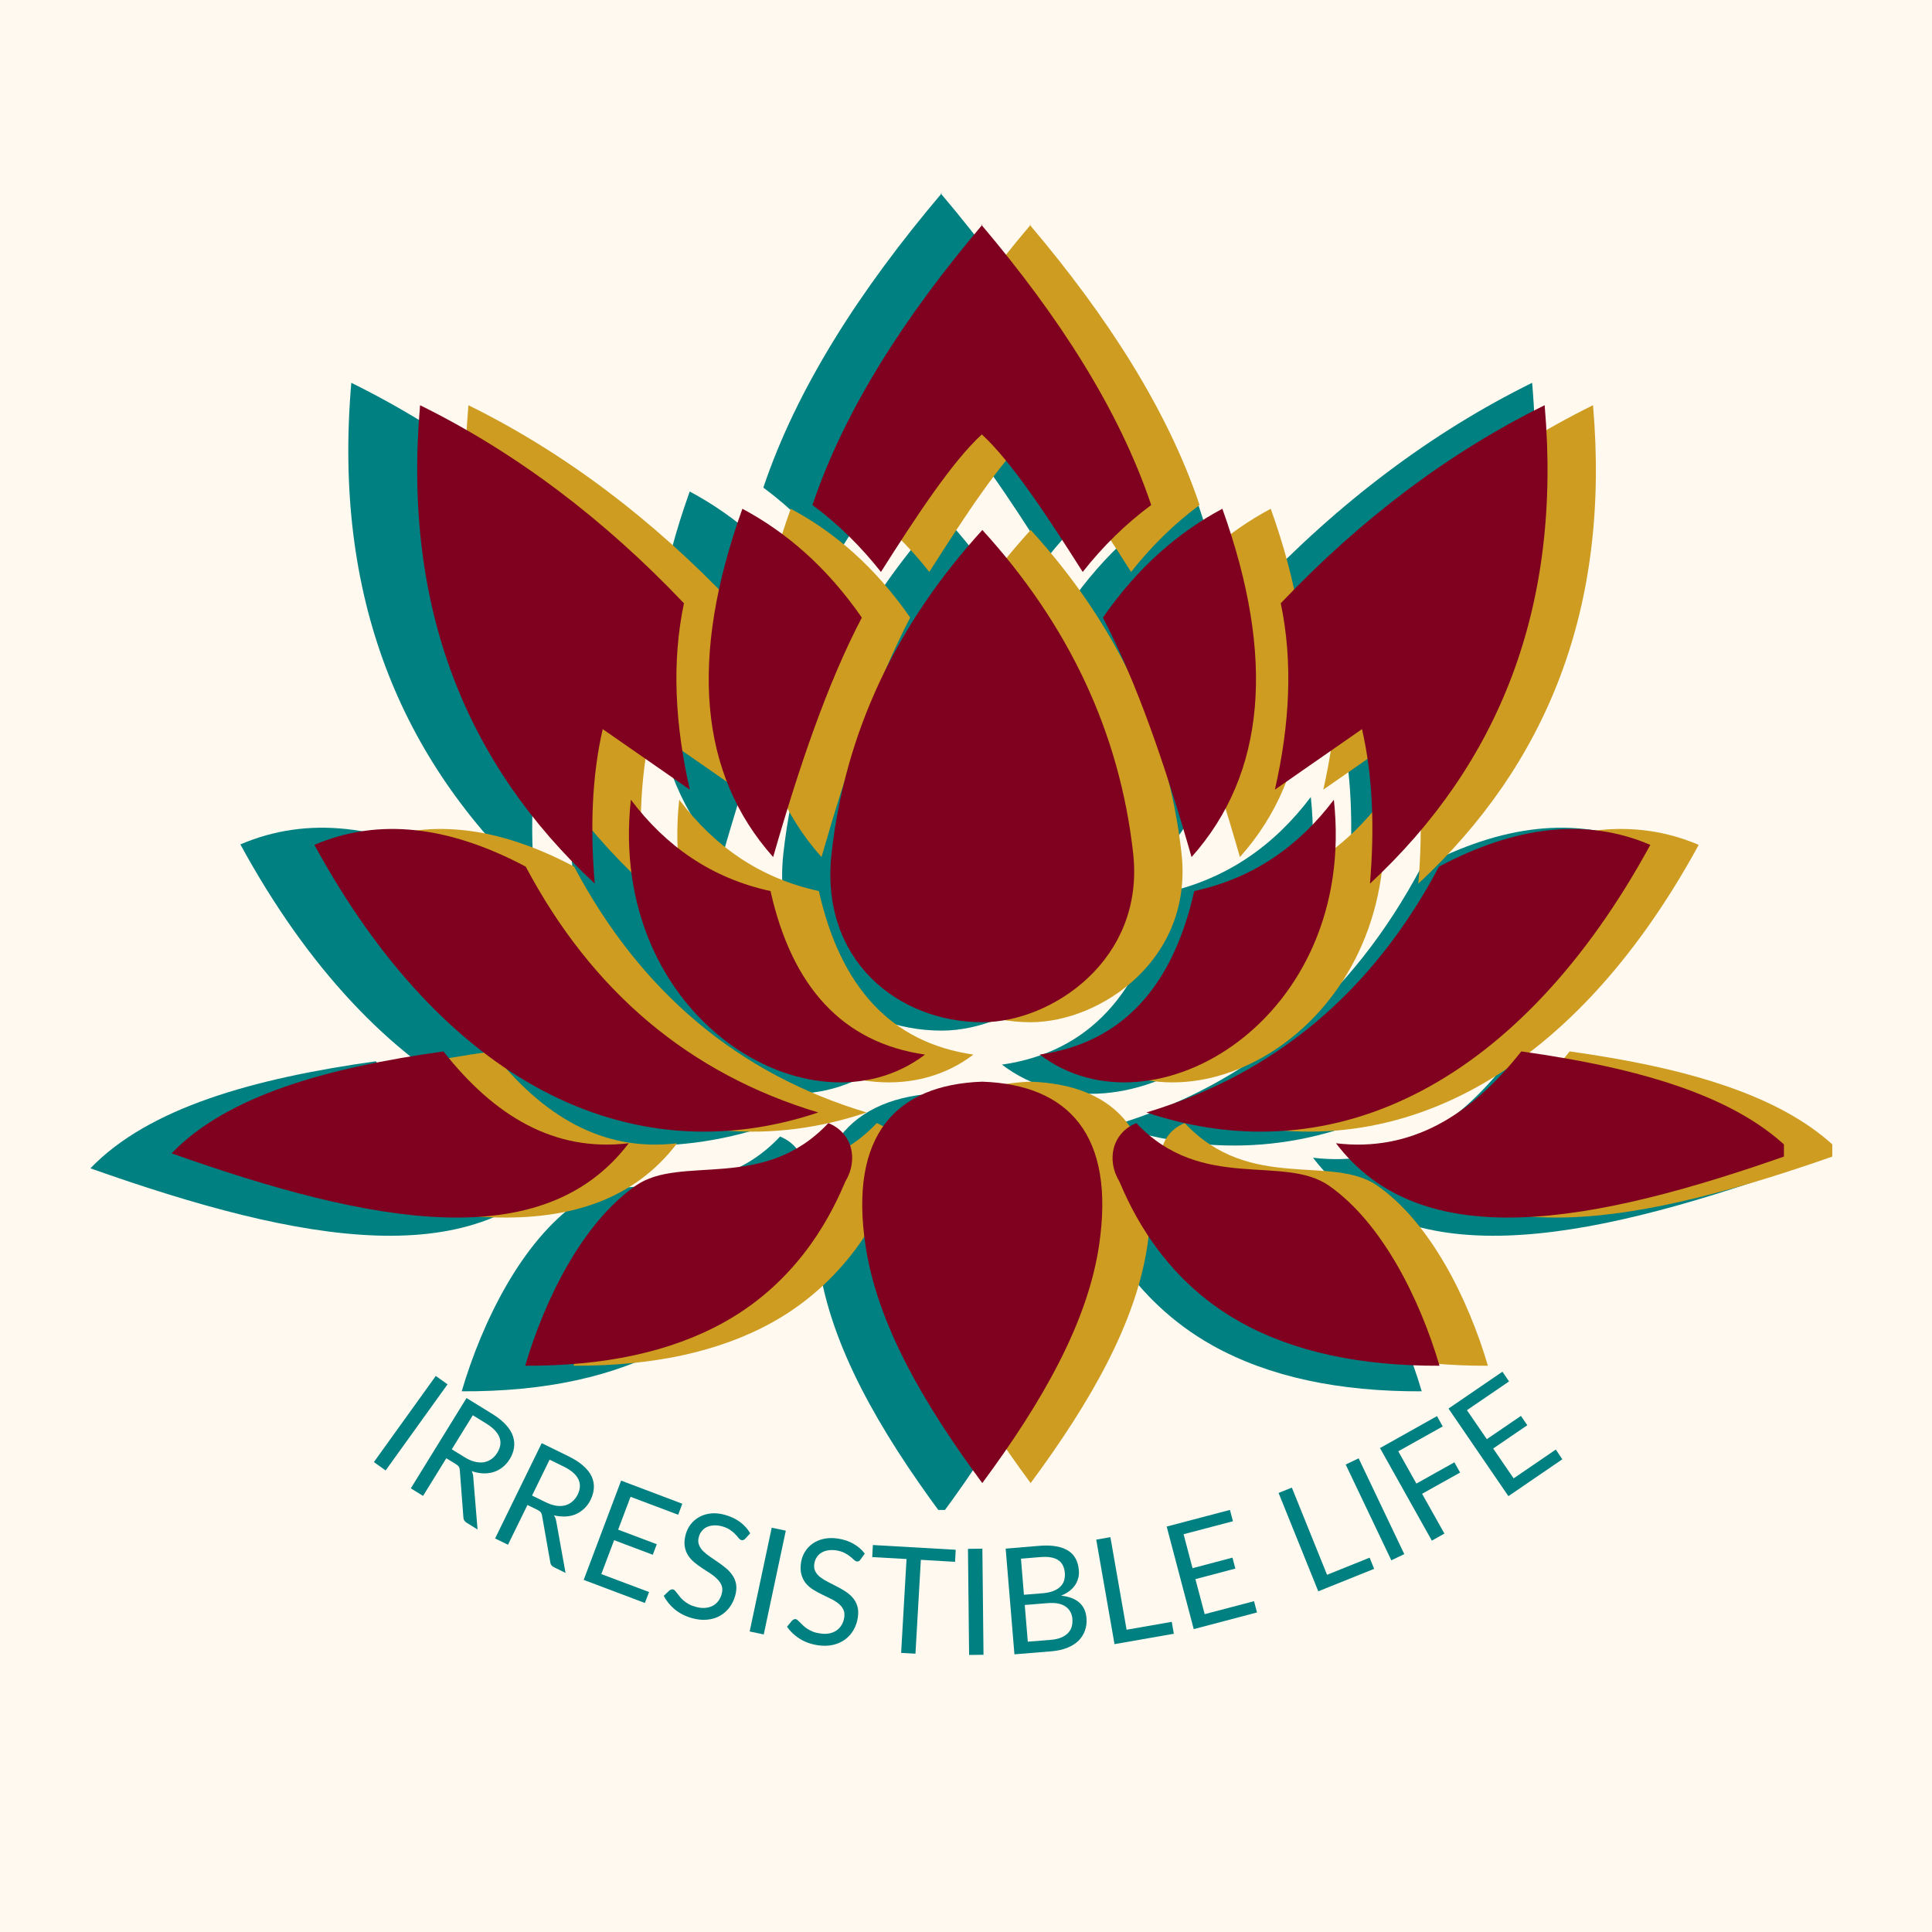 <svg xmlns="http://www.w3.org/2000/svg" xmlns:xlink="http://www.w3.org/1999/xlink" width="500" viewBox="0 0 375 375" height="500" preserveAspectRatio="xMidYMid meet"><defs><g></g><clipPath id="920638fcc8"><path d="M 148 37.5 L 218 37.5 L 218 109 L 148 109 Z M 148 37.5 " clip-rule="nonzero"></path></clipPath><clipPath id="4526e6dd24"><path d="M 158 212 L 208 212 L 208 293.082 L 158 293.082 Z M 158 212 " clip-rule="nonzero"></path></clipPath><clipPath id="a3b6bb9c42"><path d="M 254 205 L 346.152 205 L 346.152 240 L 254 240 Z M 254 205 " clip-rule="nonzero"></path></clipPath><clipPath id="08cc0af2ef"><path d="M 17.547 205 L 111 205 L 111 240 L 17.547 240 Z M 17.547 205 " clip-rule="nonzero"></path></clipPath><clipPath id="b73bf0d0ad"><path d="M 167 43.613 L 233 43.613 L 233 112 L 167 112 Z M 167 43.613 " clip-rule="nonzero"></path></clipPath><clipPath id="3f8702e35e"><path d="M 268 204 L 355.645 204 L 355.645 237 L 268 237 Z M 268 204 " clip-rule="nonzero"></path></clipPath><clipPath id="44b01641ad"><path d="M 42.688 204 L 132 204 L 132 237 L 42.688 237 Z M 42.688 204 " clip-rule="nonzero"></path></clipPath><clipPath id="3545099eb7"><path d="M 157 43.613 L 224 43.613 L 224 112 L 157 112 Z M 157 43.613 " clip-rule="nonzero"></path></clipPath><clipPath id="a57542861b"><path d="M 259 204 L 346.258 204 L 346.258 237 L 259 237 Z M 259 204 " clip-rule="nonzero"></path></clipPath><clipPath id="a813f04e5a"><path d="M 33.301 204 L 123 204 L 123 237 L 33.301 237 Z M 33.301 204 " clip-rule="nonzero"></path></clipPath></defs><rect x="-37.5" width="450" fill="#ffffff" y="-37.5" height="450" fill-opacity="1"></rect><rect x="-37.5" width="450" fill="#fff9f0" y="-37.5" height="450" fill-opacity="1"></rect><g clip-path="url(#920638fcc8)"><path fill="#008080" d="M 182.68 80.25 C 176.633 85.809 169.438 96.758 162.121 108.277 C 158.035 103.098 153.406 98.523 148.16 94.645 C 154.695 75.258 166.918 56.258 182.789 37.508 L 182.57 37.508 C 198.445 56.258 210.664 75.258 217.199 94.645 C 211.953 98.523 207.328 103.098 203.242 108.277 C 195.926 96.758 188.73 85.809 182.68 80.25 Z M 182.68 80.25 " fill-opacity="1" fill-rule="nonzero"></path></g><path fill="#008080" d="M 182.789 200.043 C 165.582 200.043 149.637 187.375 152.055 165.633 C 154.789 141.074 165.168 119.047 182.789 99.73 C 200.406 119.047 210.789 141.074 213.52 165.633 C 215.941 187.375 196.855 200.043 182.789 200.043 Z M 182.789 200.043 " fill-opacity="1" fill-rule="nonzero"></path><g clip-path="url(#4526e6dd24)"><path fill="#008080" d="M 182.77 212.164 C 200.352 212.777 209.945 223.039 206.559 245.602 C 204.203 261.293 195.027 277.402 182.77 293.969 C 170.516 277.402 161.336 261.293 158.98 245.602 C 155.598 223.039 165.191 212.777 182.77 212.164 Z M 182.77 212.164 " fill-opacity="1" fill-rule="nonzero"></path></g><path fill="#008080" d="M 207.352 117.586 C 214.465 107.324 222.68 100.215 231.699 95.402 C 242.578 125.746 240.531 149.434 225.422 166.387 C 220.113 147.836 214.309 130.859 207.352 117.586 Z M 207.352 117.586 " fill-opacity="1" fill-rule="nonzero"></path><path fill="#008080" d="M 194.477 206.645 C 211.336 204.215 221.594 192.781 225.965 173.312 C 238.062 170.688 247.297 164.137 254.426 154.703 C 259.293 199.395 217.523 224.172 194.477 206.645 Z M 194.477 206.645 " fill-opacity="1" fill-rule="nonzero"></path><path fill="#008080" d="M 242.414 152.645 L 260.16 140.309 C 262.379 149.953 262.727 160.551 261.781 171.801 C 287.949 147.48 300.973 115.641 297.387 74.301 C 277.805 83.961 259.891 97.527 243.602 114.664 C 246.137 126.691 245.414 139.426 242.414 152.645 Z M 242.414 152.645 " fill-opacity="1" fill-rule="nonzero"></path><path fill="#008080" d="M 216.227 218.438 C 242.48 210.555 262.328 193.812 275.852 168.336 C 291.402 160.086 305.812 158.289 318.918 163.898 C 292.84 211.773 255.074 231.426 216.227 218.438 Z M 216.227 218.438 " fill-opacity="1" fill-rule="nonzero"></path><g clip-path="url(#a3b6bb9c42)"><path fill="#008080" d="M 254.859 224.715 C 270.047 226.535 282.27 219.156 292.625 205.992 C 316.398 209.328 336.707 215.008 348.027 226.77 C 306.801 241.379 272.273 247.633 254.859 224.715 Z M 254.859 224.715 " fill-opacity="1" fill-rule="nonzero"></path></g><path fill="#008080" d="M 214.168 220.602 C 209.246 222.605 208.027 228.074 210.707 232.508 C 212.93 237.668 219.25 252.16 235.328 261.141 C 246.305 267.273 259.949 270.121 275.957 270.055 C 271.957 256.473 264.273 240.945 253.449 233.371 C 244.18 226.883 227.48 234.777 214.168 220.602 Z M 214.168 220.602 " fill-opacity="1" fill-rule="nonzero"></path><path fill="#008080" d="M 151.406 220.602 C 156.328 222.605 157.547 228.074 154.871 232.508 C 152.648 237.668 146.328 252.16 130.25 261.141 C 119.273 267.273 105.625 270.121 89.617 270.055 C 93.617 256.473 101.305 240.945 112.125 233.371 C 121.395 226.883 138.098 234.777 151.406 220.602 Z M 151.406 220.602 " fill-opacity="1" fill-rule="nonzero"></path><path fill="#008080" d="M 158.223 117.586 C 151.109 107.324 142.895 100.215 133.875 95.402 C 123 125.746 125.043 149.434 140.152 166.387 C 145.465 147.836 151.27 130.859 158.223 117.586 Z M 158.223 117.586 " fill-opacity="1" fill-rule="nonzero"></path><path fill="#008080" d="M 171.102 206.645 C 154.238 204.215 143.98 192.781 139.613 173.312 C 127.512 170.688 118.281 164.137 111.152 154.703 C 106.281 199.395 148.051 224.172 171.102 206.645 Z M 171.102 206.645 " fill-opacity="1" fill-rule="nonzero"></path><path fill="#008080" d="M 123.164 152.645 L 105.418 140.309 C 103.195 149.953 102.852 160.551 103.793 171.801 C 77.625 147.48 64.605 115.641 68.191 74.301 C 87.773 83.961 105.688 97.527 121.973 114.664 C 119.441 126.691 120.164 139.426 123.164 152.645 Z M 123.164 152.645 " fill-opacity="1" fill-rule="nonzero"></path><path fill="#008080" d="M 149.352 218.438 C 123.094 210.555 103.25 193.812 89.727 168.336 C 74.176 160.086 59.762 158.289 46.656 163.898 C 72.738 211.773 110.504 231.426 149.352 218.438 Z M 149.352 218.438 " fill-opacity="1" fill-rule="nonzero"></path><g clip-path="url(#08cc0af2ef)"><path fill="#008080" d="M 110.719 224.715 C 95.531 226.535 83.309 219.156 72.953 205.992 C 49.18 209.328 28.867 215.008 17.547 226.77 C 58.777 241.379 93.305 247.633 110.719 224.715 Z M 110.719 224.715 " fill-opacity="1" fill-rule="nonzero"></path></g><g clip-path="url(#b73bf0d0ad)"><path fill="#cd9c20" d="M 199.961 84.32 C 194.199 89.613 187.348 100.043 180.379 111.012 C 176.488 106.078 172.082 101.723 167.086 98.027 C 173.309 79.562 184.949 61.469 200.062 43.613 L 199.859 43.613 C 214.973 61.469 226.613 79.562 232.836 98.027 C 227.84 101.723 223.434 106.078 219.543 111.012 C 212.574 100.043 205.723 89.613 199.961 84.32 Z M 199.961 84.32 " fill-opacity="1" fill-rule="nonzero"></path></g><path fill="#cd9c20" d="M 200.062 198.41 C 183.676 198.41 168.492 186.344 170.793 165.637 C 173.398 142.246 183.285 121.27 200.062 102.871 C 216.844 121.27 226.73 142.246 229.332 165.637 C 231.637 186.344 213.461 198.41 200.062 198.41 Z M 200.062 198.41 " fill-opacity="1" fill-rule="nonzero"></path><path fill="#cd9c20" d="M 200.047 209.953 C 216.789 210.539 225.93 220.312 222.703 241.797 C 220.461 256.742 211.719 272.086 200.047 287.863 C 188.375 272.086 179.633 256.742 177.391 241.797 C 174.164 220.312 183.305 210.539 200.047 209.953 Z M 200.047 209.953 " fill-opacity="1" fill-rule="nonzero"></path><path fill="#cd9c20" d="M 223.457 119.875 C 230.234 110.105 238.059 103.336 246.648 98.75 C 257.008 127.648 255.059 150.207 240.668 166.355 C 235.609 148.688 230.082 132.52 223.457 119.875 Z M 223.457 119.875 " fill-opacity="1" fill-rule="nonzero"></path><path fill="#cd9c20" d="M 211.195 204.695 C 227.254 202.383 237.023 191.492 241.184 172.953 C 252.707 170.453 261.5 164.211 268.289 155.227 C 272.93 197.789 233.145 221.391 211.195 204.695 Z M 211.195 204.695 " fill-opacity="1" fill-rule="nonzero"></path><path fill="#cd9c20" d="M 256.852 153.27 L 273.754 141.52 C 275.867 150.703 276.195 160.797 275.297 171.512 C 300.219 148.348 312.621 118.027 309.203 78.652 C 290.559 87.852 273.496 100.773 257.984 117.094 C 260.398 128.551 259.707 140.676 256.852 153.27 Z M 256.852 153.27 " fill-opacity="1" fill-rule="nonzero"></path><path fill="#cd9c20" d="M 231.91 215.93 C 256.914 208.422 275.816 192.477 288.695 168.211 C 303.508 160.352 317.234 158.645 329.715 163.988 C 304.875 209.582 268.91 228.297 231.91 215.93 Z M 231.91 215.93 " fill-opacity="1" fill-rule="nonzero"></path><g clip-path="url(#3f8702e35e)"><path fill="#cd9c20" d="M 268.703 221.906 C 283.168 223.641 294.809 216.613 304.672 204.078 C 327.312 207.254 346.656 212.66 357.438 223.863 C 318.172 237.777 285.289 243.734 268.703 221.906 Z M 268.703 221.906 " fill-opacity="1" fill-rule="nonzero"></path></g><path fill="#cd9c20" d="M 229.953 217.988 C 225.266 219.898 224.102 225.105 226.652 229.328 C 228.77 234.242 234.789 248.047 250.102 256.598 C 260.555 262.441 273.551 265.148 288.801 265.09 C 284.988 252.152 277.668 237.367 267.363 230.152 C 258.535 223.973 242.629 231.492 229.953 217.988 Z M 229.953 217.988 " fill-opacity="1" fill-rule="nonzero"></path><path fill="#cd9c20" d="M 170.176 217.988 C 174.863 219.898 176.023 225.105 173.473 229.328 C 171.359 234.242 165.34 248.047 150.027 256.598 C 139.57 262.441 126.574 265.148 111.328 265.09 C 115.141 252.152 122.461 237.367 132.766 230.152 C 141.594 223.973 157.5 231.492 170.176 217.988 Z M 170.176 217.988 " fill-opacity="1" fill-rule="nonzero"></path><path fill="#cd9c20" d="M 176.668 119.875 C 169.895 110.105 162.07 103.336 153.48 98.75 C 143.121 127.648 145.066 150.207 159.457 166.355 C 164.52 148.688 170.047 132.52 176.668 119.875 Z M 176.668 119.875 " fill-opacity="1" fill-rule="nonzero"></path><path fill="#cd9c20" d="M 188.934 204.695 C 172.875 202.383 163.105 191.492 158.941 172.953 C 147.418 170.453 138.625 164.211 131.84 155.227 C 127.199 197.789 166.98 221.391 188.934 204.695 Z M 188.934 204.695 " fill-opacity="1" fill-rule="nonzero"></path><path fill="#cd9c20" d="M 143.277 153.27 L 126.375 141.52 C 124.262 150.703 123.93 160.797 124.828 171.512 C 99.91 148.348 87.508 118.027 90.922 78.652 C 109.57 87.852 126.633 100.773 142.145 117.094 C 139.73 128.551 140.422 140.676 143.277 153.27 Z M 143.277 153.27 " fill-opacity="1" fill-rule="nonzero"></path><path fill="#cd9c20" d="M 168.219 215.93 C 143.211 208.422 124.312 192.477 111.434 168.211 C 96.621 160.352 82.895 158.645 70.414 163.988 C 95.254 209.582 131.219 228.297 168.219 215.93 Z M 168.219 215.93 " fill-opacity="1" fill-rule="nonzero"></path><g clip-path="url(#44b01641ad)"><path fill="#cd9c20" d="M 131.426 221.906 C 116.961 223.641 105.32 216.613 95.457 204.078 C 72.816 207.254 53.473 212.66 42.691 223.863 C 81.957 237.777 114.84 243.734 131.426 221.906 Z M 131.426 221.906 " fill-opacity="1" fill-rule="nonzero"></path></g><g clip-path="url(#3545099eb7)"><path fill="#800020" d="M 190.57 84.32 C 184.812 89.613 177.957 100.043 170.992 111.012 C 167.098 106.078 162.691 101.723 157.695 98.027 C 163.918 79.562 175.559 61.469 190.676 43.613 L 190.469 43.613 C 205.586 61.469 217.227 79.562 223.449 98.027 C 218.449 101.723 214.047 106.078 210.152 111.012 C 203.188 100.043 196.332 89.613 190.57 84.32 Z M 190.57 84.32 " fill-opacity="1" fill-rule="nonzero"></path></g><path fill="#800020" d="M 190.676 198.41 C 174.289 198.41 159.102 186.344 161.406 165.637 C 164.008 142.246 173.895 121.27 190.676 102.871 C 207.457 121.27 217.34 142.246 219.945 165.637 C 222.25 186.344 204.074 198.41 190.676 198.41 Z M 190.676 198.41 " fill-opacity="1" fill-rule="nonzero"></path><path fill="#800020" d="M 190.66 209.953 C 207.402 210.539 216.539 220.312 213.316 241.797 C 211.07 256.742 202.332 272.086 190.66 287.863 C 178.984 272.086 170.246 256.742 168 241.797 C 164.777 220.312 173.914 210.539 190.66 209.953 Z M 190.66 209.953 " fill-opacity="1" fill-rule="nonzero"></path><path fill="#800020" d="M 214.07 119.875 C 220.844 110.105 228.668 103.336 237.258 98.75 C 247.617 127.648 245.672 150.207 231.281 166.355 C 226.223 148.688 220.695 132.52 214.07 119.875 Z M 214.07 119.875 " fill-opacity="1" fill-rule="nonzero"></path><path fill="#800020" d="M 201.805 204.695 C 217.863 202.383 227.633 191.492 231.797 172.953 C 243.32 170.453 252.113 164.211 258.902 155.227 C 263.539 197.789 223.758 221.391 201.805 204.695 Z M 201.805 204.695 " fill-opacity="1" fill-rule="nonzero"></path><path fill="#800020" d="M 247.461 153.27 L 264.363 141.52 C 266.477 150.703 266.809 160.797 265.91 171.512 C 290.832 148.348 303.234 118.027 299.816 78.652 C 281.168 87.852 264.105 100.773 248.594 117.094 C 251.008 128.551 250.32 140.676 247.461 153.27 Z M 247.461 153.27 " fill-opacity="1" fill-rule="nonzero"></path><path fill="#800020" d="M 222.52 215.93 C 247.527 208.422 266.43 192.477 279.309 168.211 C 294.117 160.352 307.844 158.645 320.324 163.988 C 295.488 209.582 259.52 228.297 222.52 215.93 Z M 222.52 215.93 " fill-opacity="1" fill-rule="nonzero"></path><g clip-path="url(#a57542861b)"><path fill="#800020" d="M 259.312 221.906 C 273.781 223.641 285.418 216.613 295.281 204.078 C 317.926 207.254 337.27 212.66 348.047 223.863 C 308.781 237.777 275.902 243.734 259.312 221.906 Z M 259.312 221.906 " fill-opacity="1" fill-rule="nonzero"></path></g><path fill="#800020" d="M 220.562 217.988 C 215.875 219.898 214.715 225.105 217.266 229.328 C 219.379 234.242 225.402 248.047 240.715 256.598 C 251.168 262.441 264.164 265.148 279.41 265.09 C 275.602 252.152 268.281 237.367 257.973 230.152 C 249.145 223.973 233.238 231.492 220.562 217.988 Z M 220.562 217.988 " fill-opacity="1" fill-rule="nonzero"></path><path fill="#800020" d="M 160.789 217.988 C 165.477 219.898 166.637 225.105 164.086 229.328 C 161.969 234.242 155.949 248.047 140.637 256.598 C 130.184 262.441 117.188 265.148 101.941 265.09 C 105.75 252.152 113.07 237.367 123.375 230.152 C 132.203 223.973 148.109 231.492 160.789 217.988 Z M 160.789 217.988 " fill-opacity="1" fill-rule="nonzero"></path><path fill="#800020" d="M 167.281 119.875 C 160.508 110.105 152.68 103.336 144.094 98.75 C 133.734 127.648 135.68 150.207 150.07 166.355 C 155.129 148.688 160.656 132.52 167.281 119.875 Z M 167.281 119.875 " fill-opacity="1" fill-rule="nonzero"></path><path fill="#800020" d="M 179.543 204.695 C 163.484 202.383 153.715 191.492 149.555 172.953 C 138.031 170.453 129.238 164.211 122.449 155.227 C 117.812 197.789 157.594 221.391 179.543 204.695 Z M 179.543 204.695 " fill-opacity="1" fill-rule="nonzero"></path><path fill="#800020" d="M 133.891 153.27 L 116.988 141.52 C 114.871 150.703 114.543 160.797 115.441 171.512 C 90.52 148.348 78.117 118.027 81.535 78.652 C 100.184 87.852 117.242 100.773 132.754 117.094 C 130.344 128.551 131.031 140.676 133.891 153.27 Z M 133.891 153.27 " fill-opacity="1" fill-rule="nonzero"></path><path fill="#800020" d="M 158.828 215.93 C 133.824 208.422 114.922 192.477 102.043 168.211 C 87.23 160.352 73.508 158.645 61.023 163.988 C 85.863 209.582 121.832 228.297 158.828 215.93 Z M 158.828 215.93 " fill-opacity="1" fill-rule="nonzero"></path><g clip-path="url(#a813f04e5a)"><path fill="#800020" d="M 122.035 221.906 C 107.57 223.641 95.93 216.613 86.07 204.078 C 63.426 207.254 44.082 212.66 33.301 223.863 C 72.566 237.777 105.449 243.734 122.035 221.906 Z M 122.035 221.906 " fill-opacity="1" fill-rule="nonzero"></path></g><g fill="#008080" fill-opacity="1"><g transform="translate(70.445, 282.258)"><g><path d="M 4.406 3.156 L 2.125 1.531 L 14.141 -15.188 L 16.422 -13.562 Z M 4.406 3.156 "></path></g></g></g><g fill="#008080" fill-opacity="1"><g transform="translate(77.504, 287.512)"><g><path d="M 12.672 -4.672 C 13.359 -4.242 14.016 -3.953 14.641 -3.797 C 15.266 -3.641 15.848 -3.602 16.391 -3.688 C 16.93 -3.781 17.426 -3.984 17.875 -4.297 C 18.32 -4.609 18.703 -5.02 19.016 -5.531 C 19.66 -6.57 19.801 -7.566 19.438 -8.516 C 19.082 -9.473 18.223 -10.375 16.859 -11.219 L 14.266 -12.812 L 10.188 -6.203 Z M 15.188 9.359 L 13.094 8.062 C 12.656 7.801 12.438 7.441 12.438 6.984 L 11.75 -2.078 C 11.738 -2.367 11.68 -2.602 11.578 -2.781 C 11.473 -2.969 11.25 -3.164 10.906 -3.375 L 9.125 -4.469 L 4.609 2.844 L 2.234 1.375 L 13.047 -16.156 L 18.016 -13.094 C 19.117 -12.414 20.004 -11.711 20.672 -10.984 C 21.336 -10.266 21.797 -9.531 22.047 -8.781 C 22.305 -8.031 22.379 -7.273 22.266 -6.516 C 22.16 -5.766 21.879 -5.02 21.422 -4.281 C 21.035 -3.664 20.578 -3.145 20.047 -2.719 C 19.516 -2.301 18.938 -1.992 18.312 -1.797 C 17.688 -1.598 17.008 -1.508 16.281 -1.531 C 15.562 -1.562 14.816 -1.707 14.047 -1.969 C 14.242 -1.613 14.348 -1.203 14.359 -0.734 Z M 15.188 9.359 "></path></g></g></g><g fill="#008080" fill-opacity="1"><g transform="translate(93.739, 297.459)"><g><path d="M 12.156 -5.891 C 12.883 -5.535 13.566 -5.305 14.203 -5.203 C 14.836 -5.109 15.422 -5.129 15.953 -5.266 C 16.484 -5.41 16.953 -5.66 17.359 -6.016 C 17.773 -6.367 18.117 -6.816 18.391 -7.359 C 18.922 -8.461 18.957 -9.469 18.5 -10.375 C 18.051 -11.289 17.109 -12.098 15.672 -12.797 L 12.938 -14.141 L 9.531 -7.172 Z M 16.031 7.844 L 13.812 6.75 C 13.352 6.531 13.102 6.191 13.062 5.734 L 11.484 -3.219 C 11.441 -3.508 11.359 -3.738 11.234 -3.906 C 11.117 -4.07 10.883 -4.242 10.531 -4.422 L 8.641 -5.344 L 4.859 2.375 L 2.359 1.156 L 11.406 -17.344 L 16.641 -14.781 C 17.805 -14.207 18.754 -13.594 19.484 -12.938 C 20.223 -12.289 20.758 -11.609 21.094 -10.891 C 21.426 -10.172 21.57 -9.43 21.531 -8.672 C 21.488 -7.91 21.281 -7.141 20.906 -6.359 C 20.582 -5.703 20.176 -5.141 19.688 -4.672 C 19.195 -4.203 18.648 -3.832 18.047 -3.562 C 17.441 -3.301 16.773 -3.148 16.047 -3.109 C 15.328 -3.078 14.57 -3.148 13.781 -3.328 C 14.008 -2.992 14.16 -2.598 14.234 -2.141 Z M 16.031 7.844 "></path></g></g></g><g fill="#008080" fill-opacity="1"><g transform="translate(110.841, 305.732)"><g><path d="M 15.141 3.281 L 14.328 5.406 L 2.453 0.922 L 9.719 -18.344 L 21.594 -13.859 L 20.797 -11.719 L 11.547 -15.203 L 9.141 -8.828 L 16.641 -6 L 15.859 -3.953 L 8.359 -6.781 L 5.875 -0.203 Z M 15.141 3.281 "></path></g></g></g><g fill="#008080" fill-opacity="1"><g transform="translate(127.253, 311.861)"><g><path d="M 17.375 -13.172 C 17.25 -13.055 17.129 -12.977 17.016 -12.938 C 16.898 -12.895 16.77 -12.895 16.625 -12.938 C 16.469 -12.977 16.301 -13.102 16.125 -13.312 C 15.957 -13.531 15.742 -13.773 15.484 -14.047 C 15.234 -14.328 14.898 -14.609 14.484 -14.891 C 14.078 -15.18 13.555 -15.414 12.922 -15.594 C 12.328 -15.758 11.773 -15.82 11.266 -15.781 C 10.766 -15.75 10.316 -15.641 9.922 -15.453 C 9.535 -15.266 9.211 -15.004 8.953 -14.672 C 8.691 -14.348 8.504 -13.973 8.391 -13.547 C 8.234 -12.992 8.238 -12.492 8.406 -12.047 C 8.57 -11.598 8.844 -11.18 9.219 -10.797 C 9.602 -10.422 10.051 -10.055 10.562 -9.703 C 11.082 -9.359 11.609 -9 12.141 -8.625 C 12.68 -8.258 13.195 -7.867 13.688 -7.453 C 14.176 -7.047 14.594 -6.582 14.938 -6.062 C 15.289 -5.551 15.52 -4.977 15.625 -4.344 C 15.738 -3.707 15.68 -2.977 15.453 -2.156 C 15.211 -1.289 14.836 -0.52 14.328 0.156 C 13.816 0.832 13.195 1.375 12.469 1.781 C 11.75 2.188 10.926 2.43 10 2.516 C 9.082 2.609 8.102 2.508 7.062 2.219 C 5.77 1.852 4.66 1.289 3.734 0.531 C 2.816 -0.227 2.098 -1.109 1.578 -2.109 L 2.703 -3.172 C 2.816 -3.254 2.938 -3.312 3.062 -3.344 C 3.188 -3.383 3.312 -3.383 3.438 -3.344 C 3.562 -3.312 3.68 -3.223 3.797 -3.078 C 3.922 -2.941 4.055 -2.773 4.203 -2.578 C 4.359 -2.379 4.535 -2.156 4.734 -1.906 C 4.93 -1.656 5.172 -1.41 5.453 -1.172 C 5.734 -0.941 6.062 -0.719 6.438 -0.5 C 6.812 -0.289 7.254 -0.117 7.766 0.016 C 8.41 0.203 9.004 0.273 9.547 0.234 C 10.086 0.203 10.578 0.078 11.016 -0.141 C 11.461 -0.367 11.836 -0.676 12.141 -1.062 C 12.441 -1.457 12.672 -1.926 12.828 -2.469 C 12.992 -3.07 12.992 -3.602 12.828 -4.062 C 12.66 -4.52 12.391 -4.938 12.016 -5.312 C 11.648 -5.695 11.207 -6.062 10.688 -6.406 C 10.176 -6.75 9.648 -7.094 9.109 -7.438 C 8.566 -7.789 8.039 -8.176 7.531 -8.594 C 7.031 -9.008 6.613 -9.477 6.281 -10 C 5.957 -10.52 5.742 -11.113 5.641 -11.781 C 5.547 -12.445 5.617 -13.219 5.859 -14.094 C 6.055 -14.789 6.379 -15.43 6.828 -16.016 C 7.285 -16.598 7.848 -17.07 8.516 -17.438 C 9.18 -17.801 9.938 -18.023 10.781 -18.109 C 11.625 -18.191 12.535 -18.094 13.516 -17.812 C 14.617 -17.5 15.578 -17.039 16.391 -16.438 C 17.211 -15.832 17.867 -15.102 18.359 -14.25 Z M 17.375 -13.172 "></path></g></g></g><g fill="#008080" fill-opacity="1"><g transform="translate(142.947, 316.119)"><g><path d="M 5.297 1.125 L 2.562 0.547 L 6.844 -19.594 L 9.578 -19.016 Z M 5.297 1.125 "></path></g></g></g><g fill="#008080" fill-opacity="1"><g transform="translate(151.462, 318.032)"><g><path d="M 15.531 -15.281 C 15.426 -15.145 15.316 -15.051 15.203 -15 C 15.098 -14.945 14.977 -14.93 14.844 -14.953 C 14.676 -14.973 14.492 -15.078 14.297 -15.266 C 14.109 -15.453 13.863 -15.664 13.562 -15.906 C 13.27 -16.156 12.906 -16.391 12.469 -16.609 C 12.031 -16.836 11.484 -17.004 10.828 -17.109 C 10.211 -17.191 9.656 -17.188 9.156 -17.094 C 8.664 -17 8.238 -16.832 7.875 -16.594 C 7.52 -16.352 7.234 -16.051 7.016 -15.688 C 6.797 -15.332 6.656 -14.938 6.594 -14.5 C 6.508 -13.926 6.578 -13.43 6.797 -13.016 C 7.016 -12.598 7.336 -12.223 7.766 -11.891 C 8.191 -11.566 8.68 -11.266 9.234 -10.984 C 9.785 -10.703 10.352 -10.41 10.938 -10.109 C 11.52 -9.816 12.082 -9.492 12.625 -9.141 C 13.164 -8.797 13.641 -8.391 14.047 -7.922 C 14.453 -7.461 14.75 -6.922 14.938 -6.297 C 15.133 -5.68 15.172 -4.953 15.047 -4.109 C 14.922 -3.223 14.645 -2.41 14.219 -1.672 C 13.801 -0.93 13.258 -0.316 12.594 0.172 C 11.926 0.672 11.145 1.023 10.25 1.234 C 9.352 1.441 8.367 1.469 7.297 1.312 C 5.961 1.113 4.789 0.695 3.781 0.062 C 2.77 -0.57 1.941 -1.352 1.297 -2.281 L 2.281 -3.484 C 2.383 -3.578 2.492 -3.648 2.609 -3.703 C 2.734 -3.766 2.859 -3.785 2.984 -3.766 C 3.109 -3.742 3.238 -3.672 3.375 -3.547 C 3.52 -3.422 3.676 -3.27 3.844 -3.094 C 4.02 -2.914 4.223 -2.719 4.453 -2.5 C 4.68 -2.281 4.945 -2.07 5.25 -1.875 C 5.562 -1.676 5.914 -1.492 6.312 -1.328 C 6.707 -1.172 7.172 -1.055 7.703 -0.984 C 8.359 -0.879 8.953 -0.879 9.484 -0.984 C 10.023 -1.086 10.5 -1.281 10.906 -1.562 C 11.312 -1.844 11.641 -2.195 11.891 -2.625 C 12.148 -3.051 12.32 -3.539 12.406 -4.094 C 12.5 -4.707 12.43 -5.234 12.203 -5.672 C 11.984 -6.109 11.664 -6.488 11.25 -6.812 C 10.832 -7.145 10.344 -7.445 9.781 -7.719 C 9.227 -8 8.66 -8.273 8.078 -8.547 C 7.492 -8.828 6.926 -9.141 6.375 -9.484 C 5.82 -9.828 5.348 -10.234 4.953 -10.703 C 4.566 -11.18 4.281 -11.75 4.094 -12.406 C 3.906 -13.062 3.879 -13.836 4.016 -14.734 C 4.117 -15.453 4.359 -16.129 4.734 -16.766 C 5.109 -17.398 5.598 -17.938 6.203 -18.375 C 6.816 -18.82 7.535 -19.141 8.359 -19.328 C 9.191 -19.523 10.113 -19.551 11.125 -19.406 C 12.258 -19.238 13.27 -18.906 14.156 -18.406 C 15.039 -17.914 15.785 -17.273 16.391 -16.484 Z M 15.531 -15.281 "></path></g></g></g><g fill="#008080" fill-opacity="1"><g transform="translate(167.815, 320.418)"><g><path d="M 17.562 -17.266 L 10.922 -17.656 L 9.875 0.562 L 7.094 0.406 L 8.141 -17.812 L 1.484 -18.188 L 1.609 -20.531 L 17.688 -19.609 Z M 17.562 -17.266 "></path></g></g></g><g fill="#008080" fill-opacity="1"><g transform="translate(185.476, 321.254)"><g><path d="M 5.422 -0.062 L 2.625 -0.031 L 2.406 -20.625 L 5.203 -20.656 Z M 5.422 -0.062 "></path></g></g></g><g fill="#008080" fill-opacity="1"><g transform="translate(194.293, 321.323)"><g><path d="M 9.641 -3.031 C 10.43 -3.094 11.102 -3.238 11.656 -3.469 C 12.207 -3.695 12.656 -3.988 13 -4.344 C 13.344 -4.695 13.582 -5.109 13.719 -5.578 C 13.852 -6.047 13.898 -6.555 13.859 -7.109 C 13.766 -8.16 13.312 -8.961 12.5 -9.516 C 11.695 -10.066 10.547 -10.281 9.047 -10.156 L 4.609 -9.797 L 5.203 -2.672 Z M 3.875 -18.781 L 4.453 -11.781 L 8.109 -12.078 C 8.898 -12.141 9.57 -12.281 10.125 -12.5 C 10.688 -12.719 11.141 -12.992 11.484 -13.328 C 11.836 -13.66 12.086 -14.051 12.234 -14.5 C 12.379 -14.957 12.43 -15.445 12.391 -15.969 C 12.297 -17.164 11.863 -18.016 11.094 -18.516 C 10.32 -19.023 9.172 -19.219 7.641 -19.094 Z M 7.453 -21.281 C 8.723 -21.383 9.82 -21.348 10.75 -21.172 C 11.676 -21.004 12.453 -20.719 13.078 -20.312 C 13.711 -19.906 14.191 -19.379 14.516 -18.734 C 14.848 -18.086 15.047 -17.352 15.109 -16.531 C 15.16 -16.02 15.125 -15.523 15 -15.047 C 14.883 -14.578 14.688 -14.125 14.406 -13.688 C 14.125 -13.258 13.754 -12.867 13.297 -12.516 C 12.836 -12.16 12.289 -11.859 11.656 -11.609 C 13.195 -11.441 14.379 -10.992 15.203 -10.266 C 16.023 -9.535 16.488 -8.535 16.594 -7.266 C 16.664 -6.391 16.566 -5.582 16.297 -4.844 C 16.035 -4.102 15.625 -3.445 15.062 -2.875 C 14.5 -2.312 13.773 -1.852 12.891 -1.5 C 12.016 -1.145 11.008 -0.914 9.875 -0.812 L 2.609 -0.219 L 0.906 -20.734 Z M 7.453 -21.281 "></path></g></g></g><g fill="#008080" fill-opacity="1"><g transform="translate(213.748, 319.579)"><g><path d="M 13.688 -4.781 L 14.094 -2.469 L 2.578 -0.453 L -0.969 -20.734 L 1.781 -21.219 L 4.922 -3.25 Z M 13.688 -4.781 "></path></g></g></g><g fill="#008080" fill-opacity="1"><g transform="translate(229.172, 316.883)"><g><path d="M 14.234 -6.094 L 14.812 -3.906 L 2.531 -0.672 L -2.719 -20.578 L 9.562 -23.812 L 10.141 -21.609 L 0.562 -19.094 L 2.297 -12.5 L 10.047 -14.547 L 10.609 -12.422 L 2.859 -10.375 L 4.656 -3.578 Z M 14.234 -6.094 "></path></g></g></g><g fill="#008080" fill-opacity="1"><g transform="translate(245.83, 312.305)"><g></g></g></g><g fill="#008080" fill-opacity="1"><g transform="translate(253.438, 309.856)"><g><path d="M 12.406 -7.516 L 13.281 -5.344 L 2.438 -0.984 L -5.266 -20.078 L -2.688 -21.109 L 4.141 -4.188 Z M 12.406 -7.516 "></path></g></g></g><g fill="#008080" fill-opacity="1"><g transform="translate(267.68, 303.982)"><g><path d="M 4.891 -2.328 L 2.375 -1.125 L -6.484 -19.719 L -3.969 -20.922 Z M 4.891 -2.328 "></path></g></g></g><g fill="#008080" fill-opacity="1"><g transform="translate(275.623, 300.32)"><g><path d="M -4.219 -18.625 L -0.703 -12.359 L 6.672 -16.484 L 7.781 -14.5 L 0.406 -10.375 L 4.734 -2.656 L 2.297 -1.281 L -7.766 -19.25 L 3.297 -25.453 L 4.406 -23.453 Z M -4.219 -18.625 "></path></g></g></g><g fill="#008080" fill-opacity="1"><g transform="translate(290.607, 291.886)"><g><path d="M 11.375 -10.531 L 12.641 -8.641 L 2.172 -1.484 L -9.453 -18.484 L 1.016 -25.641 L 2.297 -23.75 L -5.875 -18.172 L -2.016 -12.547 L 4.609 -17.062 L 5.844 -15.25 L -0.781 -10.734 L 3.188 -4.938 Z M 11.375 -10.531 "></path></g></g></g></svg>